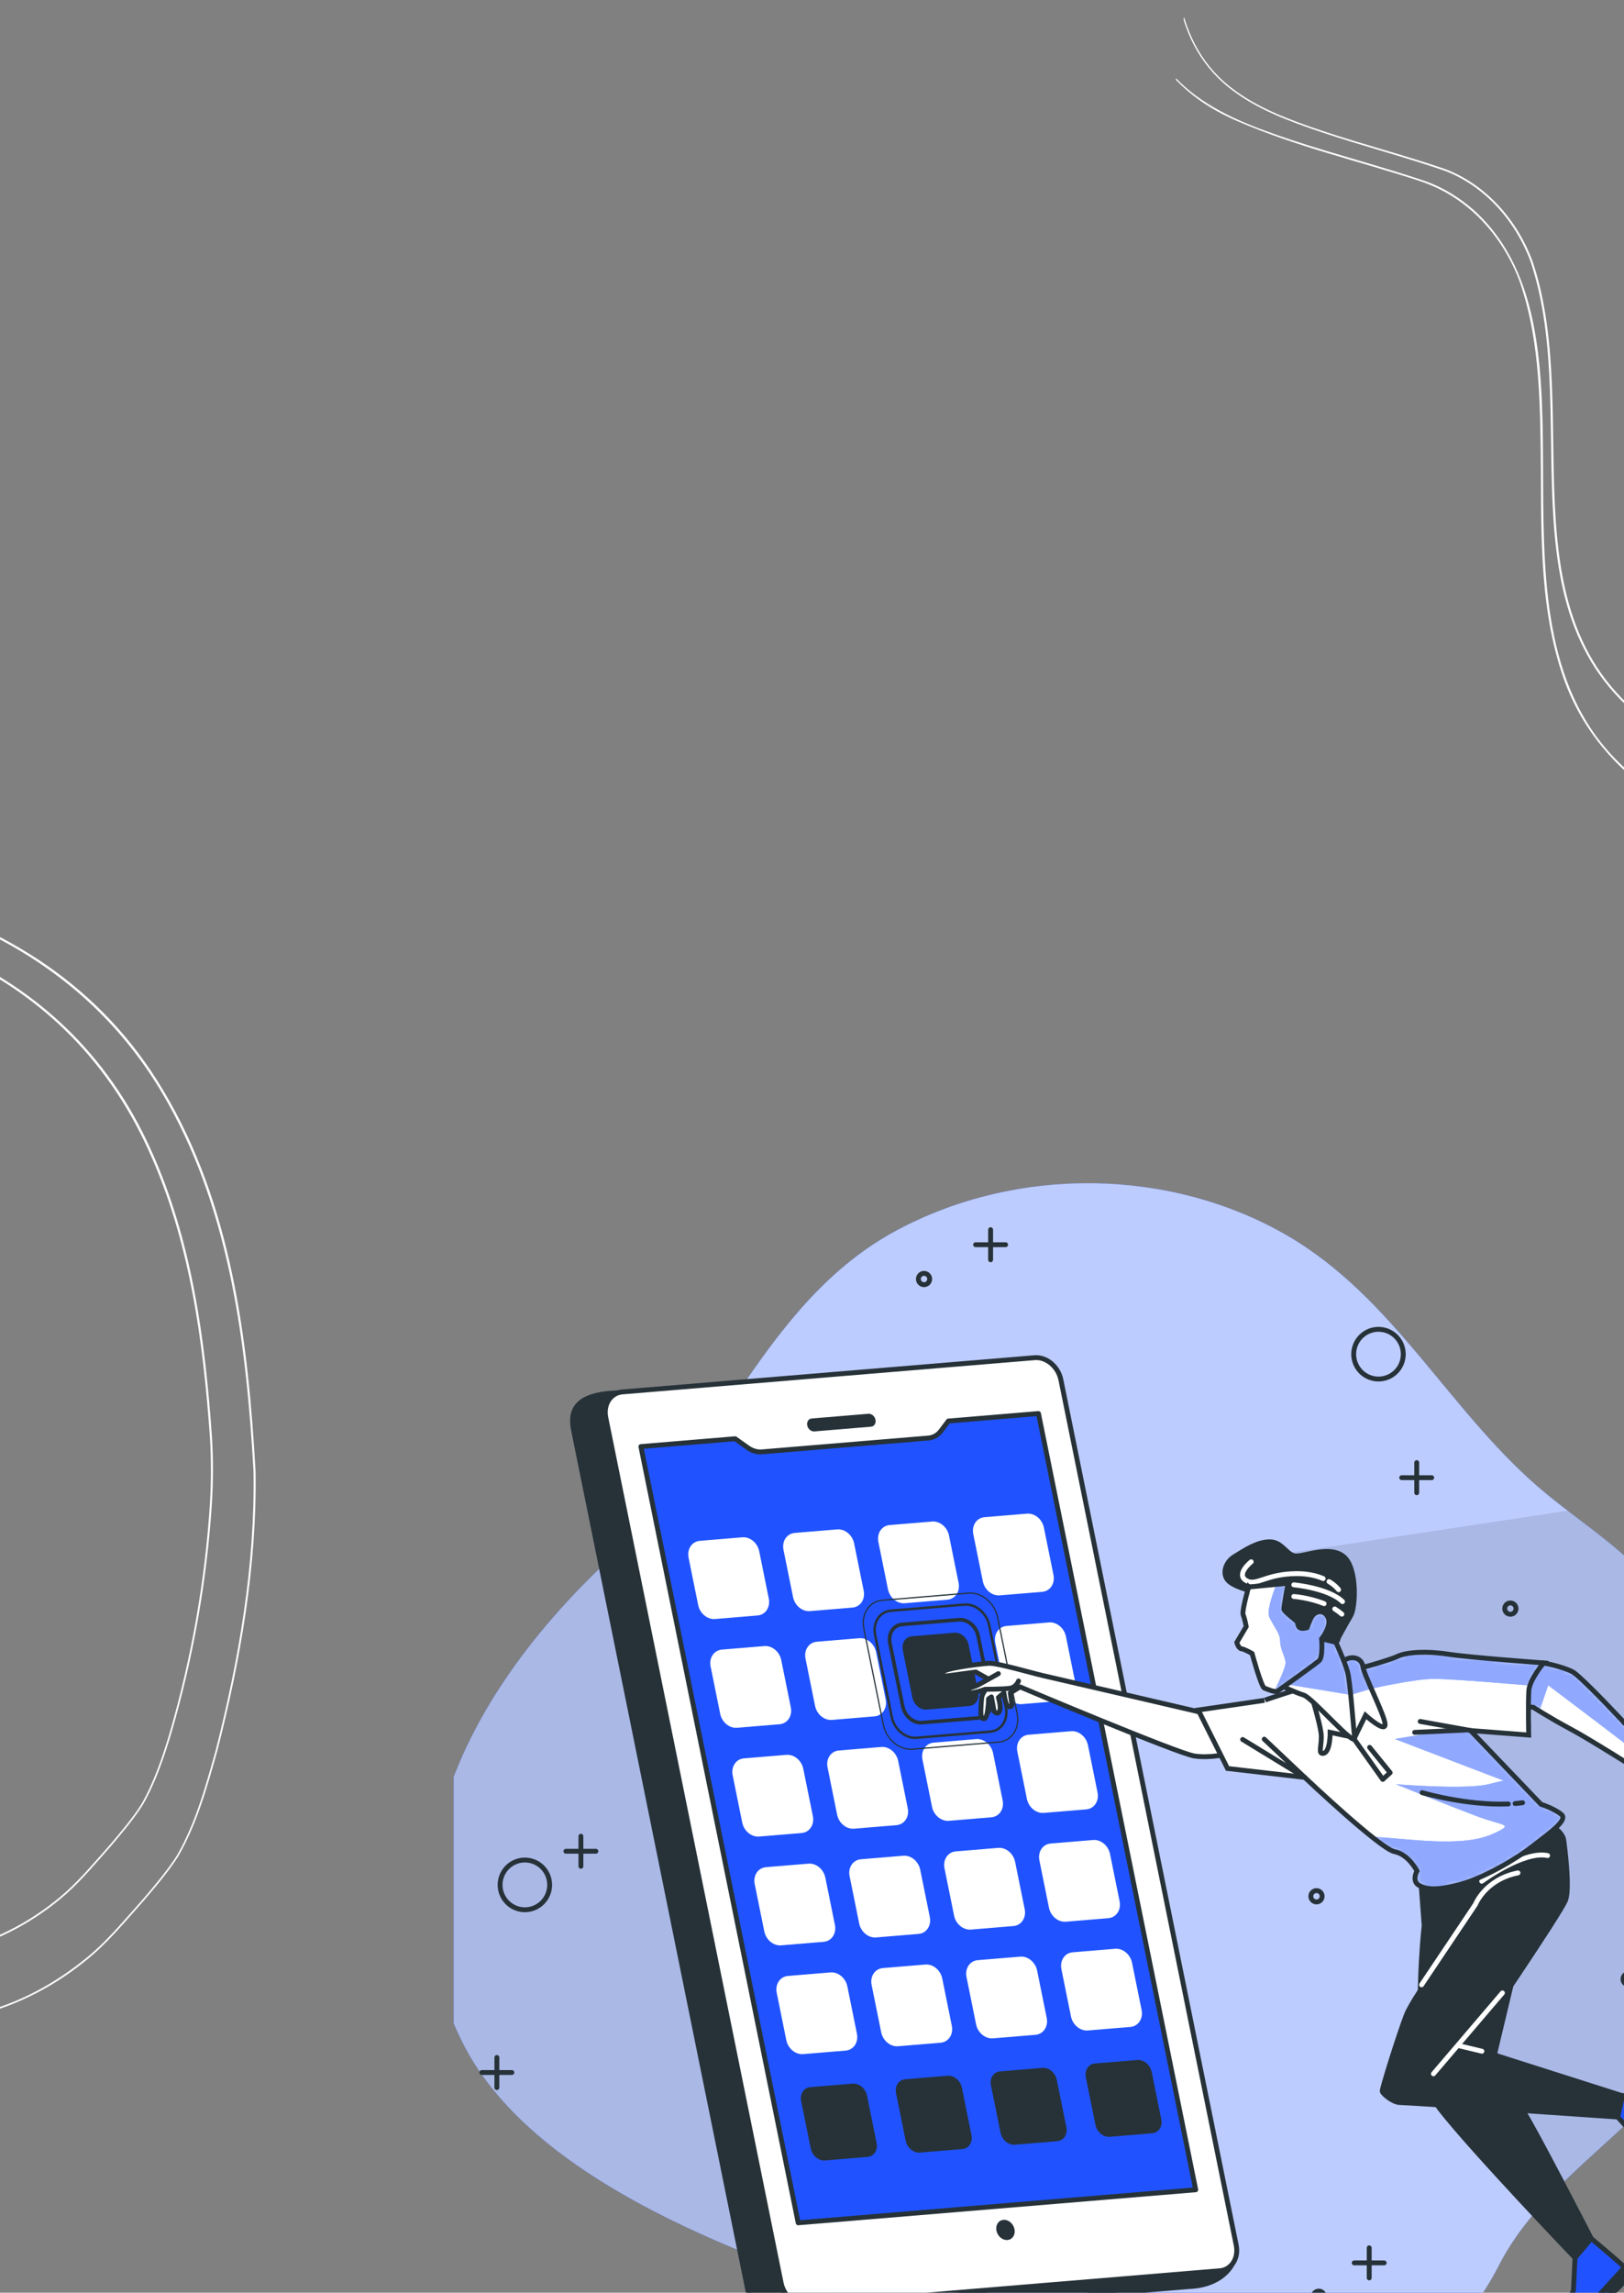 <svg width="333" height="470" viewBox="0 0 333 470" fill="none" xmlns="http://www.w3.org/2000/svg">
<rect x="0" y="0" width="333" height="470" fill="#808080" stroke="none"/>
<g clip-path="url(#clip0_4233_26847)">
<path d="M329.9 316.23C325.712 312.815 321.274 309.692 317.099 306.257C297.385 290.038 286.158 266.016 263.6 253.093C239.607 239.35 208.493 239.058 183.931 252.189C156.602 266.801 147.352 298.717 125.224 319.367C90.933 351.352 79.131 387.344 94.865 418.759C106.286 441.557 136.298 455.53 158.565 464.147C186.219 474.85 213.998 495.534 243.99 498.121C269.543 500.326 295.305 487.974 307.315 464.46C314.138 451.106 326.558 442.468 336.842 432.119C363.907 404.877 362.978 352.987 338.513 324.423C335.906 321.383 332.972 318.727 329.9 316.223V316.23Z" fill="#2053FF"/>
<path opacity="0.7" d="M329.9 316.23C325.712 312.815 321.274 309.692 317.099 306.257C297.385 290.038 286.158 266.016 263.6 253.093C239.607 239.35 208.493 239.058 183.931 252.189C156.602 266.801 147.352 298.717 125.224 319.367C90.933 351.352 79.131 387.344 94.865 418.759C106.286 441.557 136.298 455.53 158.565 464.147C186.219 474.85 213.998 495.534 243.99 498.121C269.543 500.326 295.305 487.974 307.315 464.46C314.138 451.106 326.558 442.468 336.842 432.119C363.907 404.877 362.978 352.987 338.513 324.423C335.906 321.383 332.972 318.727 329.9 316.223V316.23Z" fill="white"/>
<path opacity="0.1" d="M190.567 479.287L147.747 290.74C140.979 300.866 134.149 311.027 125.217 319.359C90.933 351.352 79.131 387.344 94.865 418.759C106.286 441.557 136.298 455.529 158.565 464.146C169.174 468.25 179.805 473.828 190.567 479.287Z" fill="black"/>
<path d="M243.602 468.758L159.092 475.775C156.658 475.977 154.245 473.946 153.697 471.241L117.742 293.849C117.194 291.143 116.085 286.052 125.904 285.579L211.377 278.951C213.811 278.75 216.224 280.781 216.772 283.486L253.261 461.17C253.788 463.555 251.132 468.556 243.595 468.751L243.602 468.758Z" fill="#263238" stroke="#263238" stroke-linecap="round" stroke-linejoin="round"/>
<path d="M250.071 465.51L165.562 472.527C163.128 472.729 160.714 470.698 160.167 467.993L124.219 290.608C123.671 287.902 125.196 285.545 127.63 285.343L212.14 278.326C214.574 278.124 216.987 280.155 217.535 282.86L253.483 460.252C254.031 462.957 252.505 465.315 250.071 465.517V465.51Z" fill="white" stroke="#263238" stroke-linecap="round" stroke-linejoin="round"/>
<path d="M178.598 292.472L166.983 293.439C166.324 293.494 165.672 292.945 165.52 292.214C165.374 291.484 165.783 290.844 166.442 290.789L178.057 289.822C178.716 289.766 179.368 290.316 179.52 291.046C179.666 291.776 179.257 292.416 178.598 292.472Z" fill="#263238"/>
<path d="M245.19 448.901L163.668 455.676L131.417 296.547L150.743 294.941L153.322 296.77C154.224 297.41 155.257 297.716 156.242 297.632L190.331 294.802C191.358 294.718 192.266 294.217 192.89 293.397L194.464 291.31L212.938 289.773L245.183 448.901H245.19Z" fill="#2053FF" stroke="#263238" stroke-linecap="round" stroke-linejoin="round"/>
<path d="M208.021 456.976C207.792 455.835 206.773 454.98 205.753 455.07C204.727 455.154 204.089 456.148 204.318 457.289C204.547 458.43 205.566 459.285 206.586 459.195C207.612 459.111 208.25 458.117 208.021 456.976Z" fill="#263238"/>
<path d="M155.292 330.675L146.582 331.398C145.258 331.51 143.947 330.404 143.649 328.929L141.686 319.234C141.388 317.76 142.22 316.48 143.545 316.369L152.254 315.645C153.579 315.534 154.889 316.64 155.188 318.114L157.15 327.81C157.448 329.284 156.616 330.564 155.292 330.675Z" fill="white" stroke="white" stroke-miterlimit="10"/>
<path d="M174.75 329.055L166.04 329.778C164.716 329.889 163.405 328.783 163.107 327.309L161.144 317.614C160.846 316.139 161.678 314.86 163.003 314.748L171.712 314.025C173.037 313.914 174.347 315.02 174.646 316.494L176.608 326.189C176.906 327.664 176.074 328.943 174.75 329.055Z" fill="white" stroke="white" stroke-miterlimit="10"/>
<path d="M194.208 327.441L185.498 328.164C184.174 328.276 182.863 327.17 182.565 325.695L180.602 316C180.304 314.526 181.136 313.246 182.461 313.135L191.17 312.411C192.495 312.3 193.805 313.406 194.104 314.88L196.066 324.576C196.364 326.05 195.532 327.33 194.208 327.441Z" fill="white" stroke="white" stroke-miterlimit="10"/>
<path d="M213.666 325.827L204.956 326.551C203.632 326.662 202.321 325.556 202.023 324.082L200.06 314.387C199.762 312.912 200.594 311.633 201.919 311.521L210.628 310.798C211.953 310.687 213.263 311.792 213.562 313.267L215.524 322.962C215.822 324.436 214.99 325.716 213.666 325.827Z" fill="white" stroke="white" stroke-miterlimit="10"/>
<path d="M159.806 352.972L151.096 353.696C149.772 353.807 148.461 352.701 148.163 351.227L146.201 341.532C145.903 340.057 146.735 338.778 148.059 338.666L156.769 337.943C158.093 337.832 159.404 338.938 159.702 340.412L161.664 350.107C161.963 351.582 161.13 352.861 159.806 352.972Z" fill="white" stroke="white" stroke-miterlimit="10"/>
<path d="M179.264 351.359L170.554 352.082C169.23 352.194 167.919 351.088 167.621 349.613L165.659 339.918C165.361 338.444 166.193 337.164 167.517 337.053L176.227 336.329C177.551 336.218 178.862 337.324 179.16 338.798L181.122 348.493C181.421 349.968 180.588 351.248 179.264 351.359Z" fill="white" stroke="white" stroke-miterlimit="10"/>
<path d="M218.18 348.125L209.47 348.848C208.146 348.959 206.835 347.854 206.537 346.379L204.575 336.684C204.277 335.21 205.109 333.93 206.433 333.819L215.143 333.095C216.467 332.984 217.778 334.09 218.076 335.564L220.038 345.259C220.337 346.734 219.505 348.014 218.18 348.125Z" fill="white" stroke="white" stroke-miterlimit="10"/>
<path d="M164.327 375.27L155.618 375.993C154.293 376.104 152.983 374.999 152.684 373.524L150.722 363.829C150.424 362.355 151.256 361.075 152.58 360.964L161.29 360.24C162.614 360.129 163.925 361.235 164.223 362.709L166.186 372.404C166.484 373.879 165.652 375.159 164.327 375.27Z" fill="white" stroke="white" stroke-miterlimit="10"/>
<path d="M183.785 373.656L175.076 374.38C173.751 374.491 172.441 373.385 172.142 371.911L170.18 362.215C169.882 360.741 170.714 359.461 172.038 359.35L180.748 358.627C182.072 358.515 183.383 359.621 183.681 361.096L185.644 370.791C185.942 372.265 185.11 373.545 183.785 373.656Z" fill="white" stroke="white" stroke-miterlimit="10"/>
<path d="M203.243 372.043L194.534 372.766C193.209 372.877 191.899 371.771 191.6 370.297L189.638 360.602C189.34 359.127 190.172 357.848 191.496 357.737L200.206 357.013C201.53 356.902 202.841 358.008 203.139 359.482L205.102 369.177C205.4 370.652 204.568 371.931 203.243 372.043Z" fill="white" stroke="white" stroke-miterlimit="10"/>
<path d="M222.701 370.422L213.992 371.146C212.667 371.257 211.357 370.151 211.058 368.677L209.096 358.981C208.798 357.507 209.63 356.227 210.954 356.116L219.664 355.393C220.988 355.281 222.299 356.387 222.597 357.862L224.56 367.557C224.858 369.031 224.026 370.311 222.701 370.422Z" fill="white" stroke="white" stroke-miterlimit="10"/>
<path d="M168.848 397.574L160.139 398.297C158.814 398.409 157.504 397.303 157.206 395.829L155.243 386.133C154.945 384.659 155.777 383.379 157.102 383.268L165.811 382.545C167.136 382.433 168.446 383.539 168.744 385.014L170.707 394.709C171.005 396.183 170.173 397.463 168.848 397.574Z" fill="white" stroke="white" stroke-miterlimit="10"/>
<path d="M188.307 395.954L179.597 396.677C178.272 396.788 176.962 395.682 176.664 394.208L174.701 384.513C174.403 383.038 175.235 381.759 176.56 381.647L185.269 380.924C186.594 380.813 187.904 381.919 188.202 383.393L190.165 393.088C190.463 394.563 189.631 395.842 188.307 395.954Z" fill="white" stroke="white" stroke-miterlimit="10"/>
<path d="M207.765 394.34L199.055 395.063C197.73 395.175 196.42 394.069 196.122 392.594L194.159 382.899C193.861 381.425 194.693 380.145 196.018 380.034L204.727 379.311C206.052 379.199 207.362 380.305 207.66 381.78L209.623 391.475C209.921 392.949 209.089 394.229 207.765 394.34Z" fill="white" stroke="white" stroke-miterlimit="10"/>
<path d="M227.223 392.727L218.513 393.45C217.188 393.561 215.878 392.455 215.58 390.981L213.617 381.286C213.319 379.811 214.151 378.532 215.476 378.42L224.185 377.697C225.51 377.586 226.82 378.692 227.119 380.166L229.081 389.861C229.379 391.336 228.547 392.615 227.223 392.727Z" fill="white" stroke="white" stroke-miterlimit="10"/>
<path d="M173.363 419.872L164.653 420.595C163.329 420.706 162.018 419.6 161.72 418.126L159.757 408.431C159.459 406.956 160.291 405.677 161.616 405.565L170.325 404.842C171.65 404.731 172.96 405.837 173.259 407.311L175.221 417.006C175.519 418.481 174.687 419.76 173.363 419.872Z" fill="white" stroke="white" stroke-miterlimit="10"/>
<path d="M192.821 418.258L184.111 418.981C182.787 419.093 181.476 417.987 181.178 416.512L179.215 406.817C178.917 405.343 179.749 404.063 181.074 403.952L189.783 403.229C191.108 403.117 192.418 404.223 192.717 405.698L194.679 415.393C194.977 416.867 194.145 418.147 192.821 418.258Z" fill="white" stroke="white" stroke-miterlimit="10"/>
<path d="M212.279 416.638L203.569 417.361C202.245 417.472 200.934 416.366 200.636 414.892L198.673 405.197C198.375 403.722 199.207 402.443 200.532 402.331L209.241 401.608C210.566 401.497 211.876 402.603 212.175 404.077L214.137 413.772C214.435 415.247 213.603 416.526 212.279 416.638Z" fill="white" stroke="white" stroke-miterlimit="10"/>
<path d="M231.737 415.024L223.027 415.747C221.703 415.859 220.392 414.753 220.094 413.278L218.131 403.583C217.833 402.109 218.665 400.829 219.99 400.718L228.699 399.995C230.024 399.883 231.334 400.989 231.633 402.464L233.595 412.159C233.893 413.633 233.061 414.913 231.737 415.024Z" fill="white" stroke="white" stroke-miterlimit="10"/>
<path d="M177.884 442.169L169.174 442.892C167.85 443.004 166.539 441.898 166.241 440.423L164.279 430.728C163.98 429.254 164.813 427.974 166.137 427.863L174.847 427.14C176.171 427.028 177.482 428.134 177.78 429.609L179.742 439.304C180.041 440.778 179.208 442.058 177.884 442.169Z" fill="#263238"/>
<path d="M197.342 440.556L188.632 441.279C187.308 441.39 185.997 440.284 185.699 438.81L183.737 429.115C183.438 427.64 184.271 426.361 185.595 426.249L194.305 425.526C195.629 425.415 196.94 426.521 197.238 427.995L199.2 437.69C199.499 439.165 198.666 440.444 197.342 440.556Z" fill="#263238"/>
<path d="M216.8 438.942L208.09 439.665C206.766 439.777 205.455 438.671 205.157 437.196L203.195 427.501C202.896 426.027 203.729 424.747 205.053 424.636L213.763 423.912C215.087 423.801 216.398 424.907 216.696 426.381L218.658 436.077C218.957 437.551 218.124 438.831 216.8 438.942Z" fill="#263238"/>
<path d="M236.258 437.321L227.548 438.045C226.224 438.156 224.913 437.05 224.615 435.576L222.653 425.881C222.354 424.406 223.187 423.127 224.511 423.015L233.221 422.292C234.545 422.181 235.856 423.286 236.154 424.761L238.116 434.456C238.415 435.931 237.582 437.21 236.258 437.321Z" fill="#263238"/>
<path d="M204.79 357.118L187.093 358.585C184.402 358.808 181.733 356.561 181.129 353.571L177.135 333.874C176.532 330.884 178.217 328.276 180.907 328.053L198.604 326.586C201.295 326.363 203.964 328.609 204.568 331.6L208.562 351.296C209.165 354.287 207.48 356.895 204.79 357.118Z" stroke="#263238" stroke-width="0.25" stroke-miterlimit="10"/>
<path d="M203.035 354.989L187.939 356.241C185.644 356.429 183.369 354.516 182.849 351.964L179.444 335.161C178.924 332.609 180.367 330.383 182.662 330.195L197.758 328.943C200.053 328.755 202.328 330.668 202.848 333.221L206.253 350.024C206.773 352.576 205.33 354.802 203.035 354.989Z" stroke="#263238" stroke-width="0.5" stroke-miterlimit="10"/>
<path d="M200.719 352.173L189.048 353.139C187.273 353.285 185.519 351.804 185.117 349.836L182.481 336.851C182.079 334.876 183.196 333.158 184.964 333.012L196.635 332.045C198.41 331.899 200.164 333.38 200.566 335.349L203.201 348.334C203.604 350.309 202.487 352.027 200.719 352.173Z" stroke="#263238" stroke-width="0.75" stroke-miterlimit="10"/>
<path d="M198.722 349.738L190.012 350.462C188.688 350.573 187.377 349.467 187.079 347.993L185.117 338.298C184.819 336.823 185.651 335.543 186.975 335.432L195.685 334.709C197.009 334.598 198.32 335.703 198.618 337.178L200.58 346.873C200.879 348.347 200.047 349.627 198.722 349.738Z" fill="#263238"/>
<path opacity="0.1" d="M329.9 316.23C327.147 313.983 324.283 311.862 321.461 309.692L261.388 318.782L266.166 341.142L304.909 378.406L291.636 419.927L318.715 449.228C324.505 443.303 331.01 437.989 336.828 432.126C363.893 404.884 362.964 352.993 338.499 324.43C335.892 321.39 332.958 318.733 329.886 316.23H329.9Z" fill="black"/>
<path d="M247.36 351.275C247.36 351.275 215.517 343.861 213.728 343.465C211.939 343.069 204.568 340.906 202.848 340.975C201.128 341.045 194.936 341.879 193.764 342.505C192.592 343.138 192.98 343.715 193.597 343.632C194.214 343.549 200.095 342.763 200.095 342.763L203.5 344.675C203.5 344.675 201.399 346.734 201.281 348.132C200.989 351.623 201.066 352.423 201.835 352.319C202.612 352.214 202.709 348.257 202.709 348.257L203.285 347.861L203.833 350.789C203.833 350.789 204.581 351.797 205.004 350.656C205.296 349.857 204.72 347.986 204.72 347.986L205.857 347.047C205.857 347.047 206.149 349.474 206.696 349.78C207.147 350.03 207.542 349.78 207.487 349.314C207.425 348.848 207.154 347.047 207.154 347.047L209.165 345.816C209.165 345.816 241.528 359.475 244.898 359.976C248.268 360.477 251.763 359.531 251.763 359.531L247.36 351.282V351.275Z" fill="white" stroke="#263238" stroke-linecap="round" stroke-linejoin="round"/>
<path d="M316.51 340.906C316.51 340.906 320.449 341.636 322.522 342.763C324.595 343.889 340.482 360.706 340.905 362.577C341.328 364.448 342.535 366.917 343.381 368.037C344.227 369.156 346.945 372.474 347.125 373.851C347.306 375.228 346.758 376.355 346.106 375.388C345.454 374.421 343.929 372.175 342.757 371.278C341.585 370.381 337.993 369.636 337.993 369.636C337.993 369.636 338.048 371.382 337.743 373.003C337.431 374.623 336.218 376.014 336.107 375.152C335.989 374.289 335.718 372.224 335.85 370.624C335.989 369.024 335.961 366.221 335.961 366.221L336.432 363.175C336.432 363.175 325.927 356.512 321.974 354.412C318.022 352.312 314.388 349.989 314.388 349.989L311.912 349.794C311.912 349.794 312.023 345.392 313.535 343.611C315.047 341.831 316.503 340.906 316.503 340.906H316.51Z" fill="white"/>
<mask id="mask0_4233_26847" style="mask-type:luminance" maskUnits="userSpaceOnUse" x="311" y="340" width="37" height="36">
<path d="M316.51 340.906C316.51 340.906 320.449 341.636 322.522 342.763C324.595 343.889 340.482 360.706 340.905 362.577C341.328 364.448 342.535 366.917 343.381 368.037C344.227 369.156 346.945 372.474 347.125 373.851C347.306 375.228 346.758 376.355 346.106 375.388C345.454 374.421 343.929 372.175 342.757 371.278C341.585 370.381 337.993 369.636 337.993 369.636C337.993 369.636 338.048 371.382 337.743 373.003C337.431 374.623 336.218 376.014 336.107 375.152C335.989 374.289 335.718 372.224 335.85 370.624C335.989 369.024 335.961 366.221 335.961 366.221L336.432 363.175C336.432 363.175 325.927 356.512 321.974 354.412C318.022 352.312 314.388 349.989 314.388 349.989L311.912 349.794C311.912 349.794 312.023 345.392 313.535 343.611C315.047 341.831 316.503 340.906 316.503 340.906H316.51Z" fill="white"/>
</mask>
<g mask="url(#mask0_4233_26847)">
<path d="M340.906 362.569C340.483 360.699 324.596 343.882 322.523 342.755C320.45 341.628 316.511 340.898 316.511 340.898C316.511 340.898 315.055 341.823 313.543 343.603C312.031 345.384 311.92 349.786 311.92 349.786L314.396 349.981C314.396 349.981 314.867 350.28 315.644 350.76L317.461 345.488C317.461 345.488 335.123 358.772 336.891 360.323C338.659 361.874 340.559 364.586 341.967 366.304C342.189 366.575 342.501 366.895 342.862 367.243C342.099 365.977 341.246 364.086 340.899 362.569H340.906Z" fill="#2053FF"/>
<path opacity="0.5" d="M340.906 362.569C340.483 360.699 324.596 343.882 322.523 342.755C320.45 341.628 316.511 340.898 316.511 340.898C316.511 340.898 315.055 341.823 313.543 343.603C312.031 345.384 311.92 349.786 311.92 349.786L314.396 349.981C314.396 349.981 314.867 350.28 315.644 350.76L317.461 345.488C317.461 345.488 335.123 358.772 336.891 360.323C338.659 361.874 340.559 364.586 341.967 366.304C342.189 366.575 342.501 366.895 342.862 367.243C342.099 365.977 341.246 364.086 340.899 362.569H340.906Z" fill="white"/>
</g>
<path d="M316.51 340.906C316.51 340.906 320.449 341.636 322.522 342.763C324.595 343.889 340.482 360.706 340.905 362.577C341.328 364.448 342.535 366.917 343.381 368.037C344.227 369.156 346.945 372.474 347.125 373.851C347.306 375.228 346.758 376.355 346.106 375.388C345.454 374.421 343.929 372.175 342.757 371.278C341.585 370.381 337.993 369.636 337.993 369.636C337.993 369.636 338.048 371.382 337.743 373.003C337.431 374.623 336.218 376.014 336.107 375.152C335.989 374.289 335.718 372.224 335.85 370.624C335.989 369.024 335.961 366.221 335.961 366.221L336.432 363.175C336.432 363.175 325.927 356.512 321.974 354.412C318.022 352.312 314.388 349.989 314.388 349.989L311.912 349.794C311.912 349.794 312.023 345.392 313.535 343.611C315.047 341.831 316.503 340.906 316.503 340.906H316.51Z" stroke="#263238" stroke-linecap="round" stroke-linejoin="round"/>
<path d="M291.366 385.876L292.024 394.737C292.024 394.737 288.744 423.947 295.29 432.363C301.837 440.785 322.966 462.86 322.966 462.86L326.287 458.909C326.287 458.909 314.478 435.93 312.301 432.717C310.123 429.504 306.524 420.859 306.524 420.859C306.524 420.859 313.833 390.411 314.353 387.705C314.866 385.007 314.589 377.676 314.499 376.988C314.409 376.299 306.205 380.382 301.358 382.079C296.511 383.783 291.373 385.876 291.373 385.876H291.366Z" fill="#263238" stroke="#263238" stroke-linecap="round" stroke-linejoin="round"/>
<path d="M303.896 388.06C303.896 388.06 301.615 390.647 302.225 391.266L302.835 391.885C302.835 391.885 290.034 408.688 288.349 413.125C286.664 417.563 283.357 428.176 283.426 428.697C283.495 429.212 285.659 431.027 287.06 431.02C288.46 431.006 331.703 433.983 331.703 433.983L332.702 429.636L301.289 419.635C301.289 419.635 320.171 392.017 321.052 389.444C321.933 386.871 320.809 378.427 320.65 377.217C320.49 376.014 318.861 374.296 317.488 374.484C316.115 374.665 304.292 383.094 304.292 383.094" fill="#263238"/>
<path d="M303.896 388.06C303.896 388.06 301.615 390.647 302.225 391.266L302.835 391.885C302.835 391.885 290.034 408.688 288.349 413.125C286.664 417.563 283.357 428.176 283.426 428.697C283.495 429.212 285.659 431.027 287.06 431.02C288.46 431.006 331.703 433.983 331.703 433.983L332.702 429.636L301.289 419.635C301.289 419.635 320.171 392.017 321.052 389.444C321.933 386.871 320.809 378.427 320.65 377.217C320.49 376.014 318.861 374.296 317.488 374.484C316.115 374.665 304.292 383.094 304.292 383.094" stroke="#263238" stroke-linecap="round" stroke-linejoin="round"/>
<path d="M291.491 406.887L302.544 390.39C302.544 390.39 304.541 385.271 311.254 383.943" stroke="white" stroke-linecap="round" stroke-linejoin="round"/>
<path d="M303.827 385.653C303.827 385.653 312.453 379.318 317.335 380.389" stroke="white" stroke-linecap="round" stroke-linejoin="round"/>
<path d="M293.925 425.129L308.071 408.549" stroke="white" stroke-linecap="round" stroke-linejoin="round"/>
<path d="M299.25 419.392L303.862 420.498" stroke="white" stroke-linecap="round" stroke-linejoin="round"/>
<path d="M268.184 345.642C258.822 348.633 259.287 348.57 259.287 348.57L245.696 350.552L251.701 362.535L267.532 364.365C267.532 364.365 283.024 379.025 285.936 379.582C288.842 380.138 290.554 383.539 290.554 383.539C290.554 383.539 289.41 385.584 290.95 386.488C292.489 387.385 294.715 387.559 299.423 386.3C304.139 385.034 310.858 381.133 313.993 378.664C317.127 376.188 321.614 373.218 320.185 371.994C318.764 370.763 315.969 369.873 315.969 369.873L301.518 354.76L313.452 355.685C313.452 355.685 313.313 348.758 313.493 346.518C313.667 344.286 316.524 340.899 316.524 340.899C316.524 340.899 301.261 339.786 296.92 339.104C292.579 338.423 288.363 338.673 286.588 339.542C284.813 340.412 276.762 342.596 276.297 342.658C275.833 342.721 268.191 345.642 268.191 345.642H268.184Z" fill="white"/>
<mask id="mask1_4233_26847" style="mask-type:luminance" maskUnits="userSpaceOnUse" x="245" y="338" width="76" height="50">
<path d="M268.184 345.642C258.822 348.633 259.287 348.57 259.287 348.57L245.696 350.552L251.701 362.535L267.532 364.365C267.532 364.365 283.024 379.025 285.936 379.582C288.842 380.138 290.554 383.539 290.554 383.539C290.554 383.539 289.41 385.584 290.95 386.488C292.489 387.385 294.715 387.559 299.423 386.3C304.139 385.034 310.858 381.133 313.993 378.664C317.127 376.188 321.614 373.218 320.185 371.994C318.764 370.763 315.969 369.873 315.969 369.873L301.518 354.76L313.452 355.685C313.452 355.685 313.313 348.758 313.493 346.518C313.667 344.286 316.524 340.899 316.524 340.899C316.524 340.899 301.261 339.786 296.92 339.104C292.579 338.423 288.363 338.673 286.588 339.542C284.813 340.412 276.762 342.596 276.297 342.658C275.833 342.721 268.191 345.642 268.191 345.642H268.184Z" fill="white"/>
</mask>
<g mask="url(#mask1_4233_26847)">
<path d="M296.906 339.111C292.565 338.43 288.349 338.68 286.574 339.549C284.799 340.419 276.748 342.603 276.283 342.665C276.2 342.679 275.867 342.783 275.382 342.957L276.949 347.443L281.248 346.164C281.248 346.164 290.083 344.168 294.056 344.168C298.03 344.168 313.265 345.496 313.265 345.496L313.75 345.385C314.492 343.291 316.51 340.899 316.51 340.899C316.51 340.899 301.247 339.786 296.906 339.104V339.111Z" fill="#2053FF"/>
<path opacity="0.5" d="M296.906 339.111C292.565 338.43 288.349 338.68 286.574 339.549C284.799 340.419 276.748 342.603 276.283 342.665C276.2 342.679 275.867 342.783 275.382 342.957L276.949 347.443L281.248 346.164C281.248 346.164 290.083 344.168 294.056 344.168C298.03 344.168 313.265 345.496 313.265 345.496L313.75 345.385C314.492 343.291 316.51 340.899 316.51 340.899C316.51 340.899 301.247 339.786 296.906 339.104V339.111Z" fill="white"/>
<path d="M320.178 371.994C318.757 370.763 315.962 369.873 315.962 369.873L302.322 355.608L298.716 354.405L286.005 356.492L308.307 365.025C307.904 365.102 307.024 365.31 305.193 365.769C300.568 366.931 286.241 365.769 286.241 365.769C286.241 365.769 297.107 370.172 302.655 372.258C308.203 374.345 310.283 373.879 307.044 375.506C303.806 377.127 299.881 378.059 289.015 377.127C286.186 376.883 283.558 376.675 281.221 376.494C283.357 378.198 285.125 379.436 285.929 379.589C288.835 380.145 290.547 383.546 290.547 383.546C290.547 383.546 289.403 385.591 290.943 386.495C292.482 387.392 294.708 387.566 299.417 386.307C304.132 385.041 310.851 381.14 313.986 378.671C317.12 376.195 321.607 373.225 320.178 372.001V371.994Z" fill="#2053FF"/>
<path opacity="0.5" d="M320.178 371.994C318.757 370.763 315.962 369.873 315.962 369.873L302.322 355.608L298.716 354.405L286.005 356.492L308.307 365.025C307.904 365.102 307.024 365.31 305.193 365.769C300.568 366.931 286.241 365.769 286.241 365.769C286.241 365.769 297.107 370.172 302.655 372.258C308.203 374.345 310.283 373.879 307.044 375.506C303.806 377.127 299.881 378.059 289.015 377.127C286.186 376.883 283.558 376.675 281.221 376.494C283.357 378.198 285.125 379.436 285.929 379.589C288.835 380.145 290.547 383.546 290.547 383.546C290.547 383.546 289.403 385.591 290.943 386.495C292.482 387.392 294.708 387.566 299.417 386.307C304.132 385.041 310.851 381.14 313.986 378.671C317.12 376.195 321.607 373.225 320.178 372.001V371.994Z" fill="white"/>
</g>
<path d="M268.184 345.642C258.822 348.633 259.287 348.57 259.287 348.57L245.696 350.552L251.701 362.535L267.532 364.365C267.532 364.365 283.024 379.025 285.936 379.582C288.842 380.138 290.554 383.539 290.554 383.539C290.554 383.539 289.41 385.584 290.95 386.488C292.489 387.385 294.715 387.559 299.423 386.3C304.139 385.034 310.858 381.133 313.993 378.664C317.127 376.188 321.614 373.218 320.185 371.994C318.764 370.763 315.969 369.873 315.969 369.873L301.518 354.76L313.452 355.685C313.452 355.685 313.313 348.758 313.493 346.518C313.667 344.286 316.524 340.899 316.524 340.899C316.524 340.899 301.261 339.786 296.92 339.104C292.579 338.423 288.363 338.673 286.588 339.542C284.813 340.412 276.762 342.596 276.297 342.658C275.833 342.721 268.191 345.642 268.191 345.642H268.184Z" stroke="#263238" stroke-miterlimit="10"/>
<path d="M277.767 356.659L283.537 364.775L285.048 363.398L280.839 358.209" fill="white"/>
<path d="M277.767 356.659L283.537 364.775L285.048 363.398L280.839 358.209" stroke="#263238" stroke-linecap="round" stroke-linejoin="round"/>
<path d="M259.232 356.526L267.525 364.365L254.807 356.596" stroke="#263238" stroke-linecap="round" stroke-linejoin="round"/>
<path d="M301.511 354.753L291.213 352.896" stroke="#263238" stroke-linecap="round" stroke-linejoin="round"/>
<path d="M300.443 354.662L290.076 355.135" stroke="#263238" stroke-linecap="round" stroke-linejoin="round"/>
<path d="M310.671 369.727C311.184 369.685 311.697 369.629 312.204 369.56L310.671 369.727Z" fill="white"/>
<path d="M310.671 369.727C311.184 369.685 311.697 369.629 312.204 369.56" stroke="#263238" stroke-linecap="round" stroke-linejoin="round"/>
<path d="M291.594 367.487C291.594 367.487 300.658 370.165 309.27 369.81" stroke="#263238" stroke-linecap="round" stroke-linejoin="round"/>
<path d="M268.891 347.443C268.891 347.443 270.563 352.903 270.875 355.233C271.187 357.563 270.063 359.76 271.429 359.42C272.802 359.079 272.747 355.135 272.747 355.135L277.767 356.2L279.993 351.637C279.993 351.637 284.105 355.351 284.015 353.466C283.925 351.581 279.688 343.465 279.446 341.608C279.196 339.744 276.928 339.264 275.375 340.572C273.822 341.886 268.891 347.443 268.891 347.443Z" fill="white"/>
<mask id="mask2_4233_26847" style="mask-type:luminance" maskUnits="userSpaceOnUse" x="268" y="339" width="17" height="21">
<path d="M268.891 347.443C268.891 347.443 270.563 352.903 270.875 355.233C271.187 357.563 270.063 359.76 271.429 359.42C272.802 359.079 272.747 355.135 272.747 355.135L277.767 356.2L279.993 351.637C279.993 351.637 284.105 355.351 284.015 353.466C283.925 351.581 279.688 343.465 279.446 341.608C279.196 339.744 276.928 339.264 275.375 340.572C273.822 341.886 268.891 347.443 268.891 347.443Z" fill="white"/>
</mask>
<g mask="url(#mask2_4233_26847)">
<path d="M279.452 341.608C279.203 339.744 276.935 339.264 275.382 340.572C275.215 340.718 274.994 340.92 274.758 341.149L276.963 347.436L281.207 346.171C280.326 344.175 279.563 342.359 279.459 341.601L279.452 341.608Z" fill="#2053FF"/>
<path opacity="0.5" d="M279.452 341.608C279.203 339.744 276.935 339.264 275.382 340.572C275.215 340.718 274.994 340.92 274.758 341.149L276.963 347.436L281.207 346.171C280.326 344.175 279.563 342.359 279.459 341.601L279.452 341.608Z" fill="white"/>
</g>
<path d="M268.891 347.443C268.891 347.443 270.563 352.903 270.875 355.233C271.187 357.563 270.063 359.76 271.429 359.42C272.802 359.079 272.747 355.135 272.747 355.135L277.767 356.2L279.993 351.637C279.993 351.637 284.105 355.351 284.015 353.466C283.925 351.581 279.688 343.465 279.446 341.608C279.196 339.744 276.928 339.264 275.375 340.572C273.822 341.886 268.891 347.443 268.891 347.443Z" stroke="#263238" stroke-miterlimit="10"/>
<path d="M262.491 345.461C262.491 345.461 265.521 346.949 267.331 347.499C269.134 348.048 278.086 358.529 277.781 356.206C277.469 353.877 276.894 344.8 276.29 342.665C275.694 340.537 273.919 336.67 273.919 336.67C273.919 336.67 275.361 335.69 273.031 334.737C270.701 333.784 268.898 335.606 269.023 336.538C269.148 337.47 269.418 339.487 268.815 339.723C268.212 339.96 262.498 345.468 262.498 345.468L262.491 345.461Z" fill="white"/>
<mask id="mask3_4233_26847" style="mask-type:luminance" maskUnits="userSpaceOnUse" x="262" y="334" width="16" height="23">
<path d="M262.491 345.461C262.491 345.461 265.521 346.949 267.331 347.499C269.134 348.048 278.086 358.529 277.781 356.206C277.469 353.877 276.894 344.8 276.29 342.665C275.694 340.537 273.919 336.67 273.919 336.67C273.919 336.67 275.361 335.69 273.031 334.737C270.701 333.784 268.898 335.606 269.023 336.538C269.148 337.47 269.418 339.487 268.815 339.723C268.212 339.96 262.498 345.468 262.498 345.468L262.491 345.461Z" fill="white"/>
</mask>
<g mask="url(#mask3_4233_26847)">
<path d="M276.283 342.665C275.687 340.537 273.912 336.67 273.912 336.67C273.912 336.67 275.354 335.69 273.024 334.737C270.694 333.784 268.891 335.606 269.016 336.538C269.141 337.47 269.411 339.487 268.808 339.723C268.413 339.883 265.757 342.359 264.016 344.008L263.808 345.28L276.956 347.443C276.748 345.343 276.519 343.486 276.283 342.665Z" fill="#2053FF"/>
<path opacity="0.5" d="M276.283 342.665C275.687 340.537 273.912 336.67 273.912 336.67C273.912 336.67 275.354 335.69 273.024 334.737C270.694 333.784 268.891 335.606 269.016 336.538C269.141 337.47 269.411 339.487 268.808 339.723C268.413 339.883 265.757 342.359 264.016 344.008L263.808 345.28L276.956 347.443C276.748 345.343 276.519 343.486 276.283 342.665Z" fill="white"/>
</g>
<path d="M262.491 345.461C262.491 345.461 265.521 346.949 267.331 347.499C269.134 348.048 278.086 358.529 277.781 356.206C277.469 353.877 276.894 344.8 276.29 342.665C275.694 340.537 273.919 336.67 273.919 336.67C273.919 336.67 275.361 335.69 273.031 334.737C270.701 333.784 268.898 335.606 269.023 336.538C269.148 337.47 269.418 339.487 268.815 339.723C268.212 339.96 262.498 345.468 262.498 345.468L262.491 345.461Z" stroke="#263238" stroke-miterlimit="10"/>
<path d="M257.255 326.266C257.255 326.266 254.19 325.73 252.283 324.409C250.376 323.087 251.105 320.305 253.15 319.081C255.189 317.857 257.637 316.111 260.307 316.07C262.976 316.028 263.836 318.914 265.729 318.977C267.622 319.039 272.678 316.779 275.507 319.088C278.336 321.39 277.996 329.493 276.963 331.211C275.93 332.928 273.912 336.67 273.912 336.67C273.912 336.67 272.282 336.26 270.986 335.961C269.689 335.662 270.535 334.918 269.162 335.258C267.789 335.599 266.416 335.94 265.188 335.001C263.961 334.062 263.663 332.998 262.921 332.149C262.179 331.301 260.827 329.43 261.055 328.769C261.284 328.109 261.361 326.363 261.361 326.363L257.255 326.28V326.266Z" fill="#263238" stroke="#263238" stroke-miterlimit="10"/>
<path d="M265.292 324.889C265.292 324.889 272.373 325.535 275.285 328.331" stroke="white" stroke-linecap="round" stroke-linejoin="round"/>
<path d="M273.69 329.833C274.203 330.153 274.695 330.508 275.146 330.905" stroke="white" stroke-linecap="round" stroke-linejoin="round"/>
<path d="M265.292 327.281C265.292 327.281 268.406 327.497 271.506 328.748" stroke="white" stroke-linecap="round" stroke-linejoin="round"/>
<path d="M272.511 324.221C273.891 325.049 274.48 325.89 274.48 325.89" stroke="white" stroke-linecap="round" stroke-linejoin="round"/>
<path d="M256.555 320.166C256.555 320.166 253.393 322.663 255.473 323.977C257.554 325.292 259.426 322.649 265.778 322.593C268.156 322.573 269.973 323.032 271.312 323.609" stroke="white" stroke-linecap="round" stroke-linejoin="round"/>
<path d="M256.028 325.327C256.028 325.327 254.613 330.279 254.898 331.002C255.272 331.969 255.536 333.443 255.536 333.443L253.608 336.705C253.608 336.705 253.927 337.922 254.565 337.999C255.203 338.068 256.742 338.972 256.742 338.972C256.742 338.972 258.601 345.83 259.259 346.059C259.918 346.289 261.437 347.033 262.012 346.637C262.588 346.24 269.633 341.191 270.479 340.447C271.325 339.702 270.986 335.961 270.986 335.961C270.986 335.961 273.149 333.304 272.282 331.524C271.415 329.743 269.446 330.327 268.836 331.67C268.226 333.012 268.004 333.68 268.004 333.68C268.004 333.68 266.499 334.194 266.222 333.29L265.944 332.379C265.944 332.379 263.316 330.362 263.254 329.896C263.191 329.43 264.12 324.569 264.12 324.569L256.035 325.334L256.028 325.327Z" fill="white"/>
<mask id="mask4_4233_26847" style="mask-type:luminance" maskUnits="userSpaceOnUse" x="253" y="324" width="20" height="23">
<path d="M256.028 325.327C256.028 325.327 254.613 330.279 254.898 331.002C255.272 331.969 255.536 333.443 255.536 333.443L253.608 336.705C253.608 336.705 253.927 337.922 254.565 337.999C255.203 338.068 256.742 338.972 256.742 338.972C256.742 338.972 258.601 345.83 259.259 346.059C259.918 346.289 261.437 347.033 262.012 346.637C262.588 346.24 269.633 341.191 270.479 340.447C271.325 339.702 270.986 335.961 270.986 335.961C270.986 335.961 273.149 333.304 272.282 331.524C271.415 329.743 269.446 330.327 268.836 331.67C268.226 333.012 268.004 333.68 268.004 333.68C268.004 333.68 266.499 334.194 266.222 333.29L265.944 332.379C265.944 332.379 263.316 330.362 263.254 329.896C263.191 329.43 264.12 324.569 264.12 324.569L256.035 325.334L256.028 325.327Z" fill="white"/>
</mask>
<g mask="url(#mask4_4233_26847)">
<path d="M272.282 331.517C271.416 329.736 269.446 330.32 268.836 331.663C268.226 333.005 268.004 333.673 268.004 333.673C268.004 333.673 266.499 334.187 266.222 333.283L265.944 332.372C265.944 332.372 263.316 330.355 263.254 329.889C263.191 329.423 264.121 324.562 264.121 324.562L261.728 324.791C260.66 327.49 259.738 330.452 260.286 331.551C261.388 333.763 262.491 334.876 262.491 336.42C262.491 337.964 263.372 339.299 263.594 340.627C263.767 341.692 261.964 345.308 261.243 346.706C261.555 346.755 261.839 346.755 262.019 346.63C262.595 346.233 269.64 341.184 270.486 340.44C271.332 339.696 270.993 335.954 270.993 335.954C270.993 335.954 273.156 333.297 272.289 331.517H272.282Z" fill="#2053FF"/>
<path opacity="0.5" d="M272.282 331.517C271.416 329.736 269.446 330.32 268.836 331.663C268.226 333.005 268.004 333.673 268.004 333.673C268.004 333.673 266.499 334.187 266.222 333.283L265.944 332.372C265.944 332.372 263.316 330.355 263.254 329.889C263.191 329.423 264.121 324.562 264.121 324.562L261.728 324.791C260.66 327.49 259.738 330.452 260.286 331.551C261.388 333.763 262.491 334.876 262.491 336.42C262.491 337.964 263.372 339.299 263.594 340.627C263.767 341.692 261.964 345.308 261.243 346.706C261.555 346.755 261.839 346.755 262.019 346.63C262.595 346.233 269.64 341.184 270.486 340.44C271.332 339.696 270.993 335.954 270.993 335.954C270.993 335.954 273.156 333.297 272.289 331.517H272.282Z" fill="white"/>
</g>
<path d="M256.028 325.327C256.028 325.327 254.613 330.279 254.898 331.002C255.272 331.969 255.536 333.443 255.536 333.443L253.608 336.705C253.608 336.705 253.927 337.922 254.565 337.999C255.203 338.068 256.742 338.972 256.742 338.972C256.742 338.972 258.601 345.83 259.259 346.059C259.918 346.289 261.437 347.033 262.012 346.637C262.588 346.24 269.633 341.191 270.479 340.447C271.325 339.702 270.986 335.961 270.986 335.961C270.986 335.961 273.149 333.304 272.282 331.524C271.415 329.743 269.446 330.327 268.836 331.67C268.226 333.012 268.004 333.68 268.004 333.68C268.004 333.68 266.499 334.194 266.222 333.29L265.944 332.379C265.944 332.379 263.316 330.362 263.254 329.896C263.191 329.43 264.12 324.569 264.12 324.569L256.035 325.334L256.028 325.327Z" stroke="#263238" stroke-miterlimit="10"/>
<path d="M204.713 343.096C204.713 343.096 201.787 344.752 200.608 345.385C199.436 346.018 197.709 346.087 198.278 346.803C198.847 347.52 201.988 346.303 201.988 346.303C201.988 346.303 205.608 346.289 207.002 346.108C208.395 345.92 208.846 344.599 208.846 344.599" fill="white"/>
<path d="M204.713 343.096C204.713 343.096 201.787 344.752 200.608 345.385C199.436 346.018 197.709 346.087 198.278 346.803C198.847 347.52 201.988 346.303 201.988 346.303C201.988 346.303 205.608 346.289 207.002 346.108C208.395 345.92 208.846 344.599 208.846 344.599" stroke="#263238" stroke-linecap="round" stroke-linejoin="round"/>
<path d="M322.959 462.86L322.626 469.571C322.626 469.571 318.653 477.82 318.375 478.383C318.098 478.947 318.604 480.108 319.935 479.579C321.267 479.051 324.061 476.394 325.642 475.128C327.223 473.863 329.602 470.74 331.037 469.669C332.466 468.598 334.082 466.282 334.012 465.76C333.943 465.245 326.28 458.903 326.28 458.903L322.959 462.853V462.86Z" fill="#2053FF" stroke="#263238" stroke-linecap="round" stroke-linejoin="round"/>
<path d="M331.037 469.676C332.466 468.605 334.082 466.289 334.012 465.767C333.998 465.656 333.652 465.294 333.111 464.786C332.071 465.941 329.99 468.236 328.139 470.232C326.038 472.499 320.663 477.604 318.68 479.489C318.951 479.712 319.36 479.809 319.942 479.579C321.274 479.051 324.068 476.394 325.649 475.128C327.23 473.863 329.609 470.74 331.044 469.669L331.037 469.676Z" fill="#263238" stroke="#263238" stroke-linecap="round" stroke-linejoin="round"/>
<path d="M331.703 433.976L335.392 438.045L341.169 449.903C341.169 449.903 342.611 450.237 343.256 449.799C343.894 449.361 342.805 434.595 342.507 432.356C342.209 430.116 342.611 429.185 341.682 428.781C340.753 428.378 332.702 429.637 332.702 429.637L331.703 433.983V433.976Z" fill="#2053FF" stroke="#263238" stroke-linecap="round" stroke-linejoin="round"/>
<path d="M119.115 376.424V382.593" stroke="#263238" stroke-linecap="round" stroke-linejoin="round"/>
<path d="M122.186 379.505H116.036" stroke="#263238" stroke-linecap="round" stroke-linejoin="round"/>
<path d="M290.499 299.837V306.013" stroke="#263238" stroke-linecap="round" stroke-linejoin="round"/>
<path d="M293.571 302.925H287.42" stroke="#263238" stroke-linecap="round" stroke-linejoin="round"/>
<path d="M280.756 460.801V466.97" stroke="#263238" stroke-linecap="round" stroke-linejoin="round"/>
<path d="M283.828 463.889H277.677" stroke="#263238" stroke-linecap="round" stroke-linejoin="round"/>
<path d="M203.125 252.085V258.254" stroke="#263238" stroke-linecap="round" stroke-linejoin="round"/>
<path d="M206.197 255.166H200.046" stroke="#263238" stroke-linecap="round" stroke-linejoin="round"/>
<path d="M101.883 421.784V427.953" stroke="#263238" stroke-linecap="round" stroke-linejoin="round"/>
<path d="M104.955 424.865H98.804" stroke="#263238" stroke-linecap="round" stroke-linejoin="round"/>
<path d="M287.605 278.773C288.248 276.032 286.554 273.288 283.821 272.643C281.088 271.998 278.352 273.697 277.709 276.438C277.066 279.178 278.76 281.923 281.493 282.568C284.225 283.213 286.962 281.514 287.605 278.773Z" stroke="#263238" stroke-linecap="round" stroke-linejoin="round"/>
<path d="M109.569 391.111C112.163 390.034 113.395 387.052 112.32 384.45C111.246 381.849 108.273 380.614 105.679 381.691C103.086 382.769 101.854 385.751 102.928 388.352C104.003 390.953 106.976 392.189 109.569 391.111Z" stroke="#263238" stroke-linecap="round" stroke-linejoin="round"/>
<path d="M310.858 329.764C310.858 330.404 310.338 330.925 309.7 330.925C309.062 330.925 308.542 330.404 308.542 329.764C308.542 329.124 309.062 328.602 309.7 328.602C310.338 328.602 310.858 329.124 310.858 329.764Z" stroke="#263238" stroke-linecap="round" stroke-linejoin="round"/>
<path d="M271.568 470.837C271.568 471.477 271.048 471.999 270.41 471.999C269.772 471.999 269.252 471.477 269.252 470.837C269.252 470.197 269.772 469.676 270.41 469.676C271.048 469.676 271.568 470.197 271.568 470.837Z" stroke="#263238" stroke-linecap="round" stroke-linejoin="round"/>
<path d="M335.115 405.718C335.115 406.358 334.595 406.88 333.957 406.88C333.319 406.88 332.799 406.358 332.799 405.718C332.799 405.079 333.319 404.557 333.957 404.557C334.595 404.557 335.115 405.079 335.115 405.718Z" stroke="#263238" stroke-linecap="round" stroke-linejoin="round"/>
<path d="M271.103 388.734C271.103 389.374 270.583 389.896 269.945 389.896C269.307 389.896 268.787 389.374 268.787 388.734C268.787 388.095 269.307 387.573 269.945 387.573C270.583 387.573 271.103 388.095 271.103 388.734Z" stroke="#263238" stroke-linecap="round" stroke-linejoin="round"/>
<path d="M190.629 262.197C190.629 262.837 190.109 263.358 189.471 263.358C188.833 263.358 188.313 262.837 188.313 262.197C188.313 261.557 188.833 261.036 189.471 261.036C190.109 261.036 190.629 261.557 190.629 262.197Z" stroke="#263238" stroke-linecap="round" stroke-linejoin="round"/>
</g>
<g clip-path="url(#clip1_4233_26847)">
<path d="M413.867 145.296C418.815 139.39 422.15 132.308 425.469 125.397C433.365 107.869 439.976 89.511 443.008 70.472C446.025 44.9 447.471 17.885 438.875 -6.768C426.455 -42.923 393.859 -61.311 358.23 -68.8C331.949 -74.061 304.349 -75.807 278.039 -69.83C262.413 -66.132 246.166 -58.246 238.693 -43.244C236.94 -39.817 235.747 -36.119 234.965 -32.35C234.132 -28.687 233.391 -24.696 232.896 -20.972C230.987 -6.832 232.153 9.242 244.113 18.761C250.14 23.591 257.541 26.239 264.784 28.679C273.907 31.691 283.277 34.104 292.392 37.175C296.028 38.486 299.398 40.59 302.288 43.146C330.904 69.211 301.213 127.566 332.68 156.998C349.126 172.84 371.697 173.817 391.276 163.113C396.386 160.399 400.778 156.577 405.305 153.02C408.27 150.578 411.256 148.113 413.872 145.296L413.867 145.296ZM414.107 145.513C411.473 148.357 408.492 150.818 405.51 153.278C400.976 156.854 396.552 160.696 391.435 163.419C376.183 171.848 356.881 173.646 341.631 164.273C331.504 158.294 323.79 149.057 320.192 137.801C315.352 122.988 316.131 107.192 315.914 91.827C315.753 80.324 315.417 68.552 311.569 57.611C308.883 50.445 304 43.999 297.425 40.017C295.42 38.772 293.152 37.787 290.914 37.038C278.574 33.004 265.819 30.062 253.871 24.894C237.5 17.942 231.372 4.981 231.943 -12.341C232.094 -17.122 232.699 -22.025 233.581 -26.726C234.643 -32.38 235.82 -38.203 238.507 -43.341C253.19 -71.794 295.558 -74.919 323.94 -73.557C369.201 -71.247 420.781 -56.081 438.33 -9.65C448.074 15.782 446.571 43.948 443.42 70.532C440.358 89.617 433.72 107.991 425.787 125.544C422.445 132.482 419.093 139.583 414.107 145.513Z" fill="white"/>
<path d="M408.569 133.614C411.932 129.533 414.502 124.826 416.856 120.117C423.845 105.847 429.347 90.782 433.074 75.332C434.094 71.073 434.878 66.647 435.386 62.295C437.494 42.169 438.35 21.434 433.173 1.712C422.387 -39.967 385.951 -58.4 346.204 -64.429C320.195 -68.246 286.872 -69.165 263.42 -55.847C254.621 -50.823 247.457 -42.705 244.643 -32.863C243.864 -30.044 243.144 -26.703 242.621 -23.808C239.924 -9.439 239.69 7.879 252.224 17.785C257.776 22.181 264.558 24.599 271.198 26.847C279.573 29.643 288.14 31.835 296.494 34.718C304.854 37.953 311.174 45.233 314.247 53.56C325.273 86.219 306.432 129.65 342.553 150.859C357.351 159.766 375.861 157.47 390.184 148.685C393.913 146.331 397.294 143.465 400.744 140.726C403.457 138.48 406.188 136.212 408.569 133.614ZM408.81 133.826C406.411 136.447 403.68 138.715 400.955 140.979C397.498 143.732 394.1 146.611 390.366 148.974C375.934 157.84 357.288 160.164 342.354 151.196C305.947 129.739 324.798 86.552 313.865 53.692C310.845 45.46 304.615 38.255 296.365 35.049C288.035 32.164 279.471 29.953 271.103 27.142C264.436 24.876 257.631 22.44 252.048 18.006C239.442 8.007 239.666 -9.382 242.406 -23.86C242.946 -26.742 243.649 -30.11 244.444 -32.931C247.298 -42.814 254.478 -50.989 263.316 -56.047C286.77 -69.424 320.198 -68.553 346.255 -64.764C386.094 -58.808 422.87 -40.21 433.642 1.586C438.815 21.382 437.938 42.174 435.805 62.337C435.291 66.702 434.495 71.147 433.468 75.419C429.712 90.901 424.189 105.974 417.163 120.268C414.787 124.999 412.203 129.739 408.81 133.826Z" fill="white"/>
</g>
<g clip-path="url(#clip2_4233_26847)">
<path d="M36.253 380.412C40.103 373.739 42.161 366.185 44.232 358.803C48.971 340.172 52.301 320.946 51.988 301.67C50.528 275.963 47.272 249.105 34.534 226.315C16.037 192.859 -19.253 180.397 -55.641 179.196C-82.436 178.568 -109.921 181.631 -134.797 192.077C-149.546 198.426 -164.18 209.009 -168.941 225.079C-170.073 228.757 -170.607 232.606 -170.725 236.453C-170.911 240.206 -170.948 244.265 -170.791 248.019C-170.221 262.275 -166.287 277.904 -152.859 285.207C-146.085 288.919 -138.338 290.244 -130.781 291.392C-121.274 292.778 -111.629 293.531 -102.119 294.976C-98.311 295.637 -94.627 297.126 -91.338 299.142C-58.638 319.854 -77.769 382.471 -41.678 406.005C-22.735 418.758 -0.336 415.809 17.091 401.874C21.654 398.315 25.317 393.791 29.16 389.503C31.656 386.584 34.17 383.639 36.258 380.412L36.253 380.412ZM36.527 380.585C34.426 383.842 31.916 386.782 29.406 389.721C25.56 394.029 21.869 398.579 17.302 402.148C3.741 413.092 -14.958 418.208 -31.601 411.62C-42.611 407.485 -51.809 399.725 -57.303 389.262C-64.636 375.513 -66.607 359.82 -69.483 344.726C-71.635 333.424 -74.005 321.888 -79.691 311.78C-83.579 305.187 -89.504 299.685 -96.67 296.903C-98.86 296.025 -101.265 295.447 -103.599 295.097C-116.451 293.263 -129.522 292.575 -142.186 289.555C-159.513 285.545 -167.795 273.842 -170.234 256.684C-170.914 251.949 -171.167 247.015 -171.114 242.232C-171.047 236.48 -170.897 230.541 -169.141 225.015C-159.61 194.449 -118.425 184.029 -90.236 180.452C-45.259 174.885 8.168 180.884 33.497 223.571C47.501 246.929 50.901 274.93 52.404 301.658C52.696 320.985 49.342 340.232 44.57 358.894C42.481 366.306 40.41 373.88 36.527 380.585Z" fill="white"/>
<path d="M29.012 369.825C31.616 365.223 33.332 360.141 34.834 355.096C39.245 339.831 42.053 324.041 43.047 308.178C43.313 303.807 43.318 299.312 43.065 294.938C41.654 274.751 38.903 254.181 30.387 235.655C12.542 196.475 -26.537 184.635 -66.727 185.584C-93.004 186.332 -125.982 191.202 -146.772 208.382C-154.567 214.854 -160.216 224.09 -161.282 234.272C-161.561 237.183 -161.691 240.598 -161.704 243.539C-161.87 258.159 -159.101 275.255 -145.04 282.84C-138.809 286.207 -131.711 287.413 -124.782 288.476C-116.049 289.78 -107.232 290.454 -98.505 291.846C-89.711 293.583 -82.225 299.658 -77.756 307.327C-61.237 337.581 -72.267 383.619 -33.018 398.249C-16.9 404.456 0.932 398.988 13.516 387.854C16.78 384.889 19.614 381.48 22.537 378.185C24.82 375.503 27.117 372.796 29.012 369.825ZM29.286 369.992C27.377 372.989 25.081 375.696 22.789 378.398C19.862 381.708 17.014 385.133 13.745 388.107C1.068 399.34 -16.894 404.859 -33.156 398.615C-72.729 383.79 -61.647 337.991 -78.109 307.522C-82.509 299.938 -89.894 293.922 -98.575 292.193C-107.278 290.795 -116.096 290.102 -124.825 288.784C-131.784 287.707 -138.907 286.487 -145.174 283.088C-159.322 275.424 -162.115 258.26 -161.926 243.526C-161.893 240.594 -161.783 237.155 -161.49 234.238C-160.392 224.011 -154.736 214.715 -146.909 208.202C-126.127 190.963 -93.054 186.029 -66.735 185.245C-26.466 184.208 12.976 196.152 30.828 235.45C39.352 254.049 42.091 274.679 43.485 294.906C43.734 299.295 43.721 303.81 43.45 308.196C42.433 324.094 39.606 339.896 35.163 355.192C33.643 360.263 31.919 365.379 29.286 369.992Z" fill="white"/>
</g>
<defs>
<clipPath id="clip0_4233_26847">
<rect width="284.371" height="259" fill="white" transform="translate(93.029 242)"/>
</clipPath>
<clipPath id="clip1_4233_26847">
<rect width="232.162" height="239.168" fill="white" transform="matrix(0.996 0.115 -0.128 0.989 254.161 -84.385)"/>
</clipPath>
<clipPath id="clip2_4233_26847">
<rect width="231.442" height="239.984" fill="white" transform="matrix(1.005 -0.05 0.055 0.992 -184.331 184.26)"/>
</clipPath>
</defs>
</svg>
